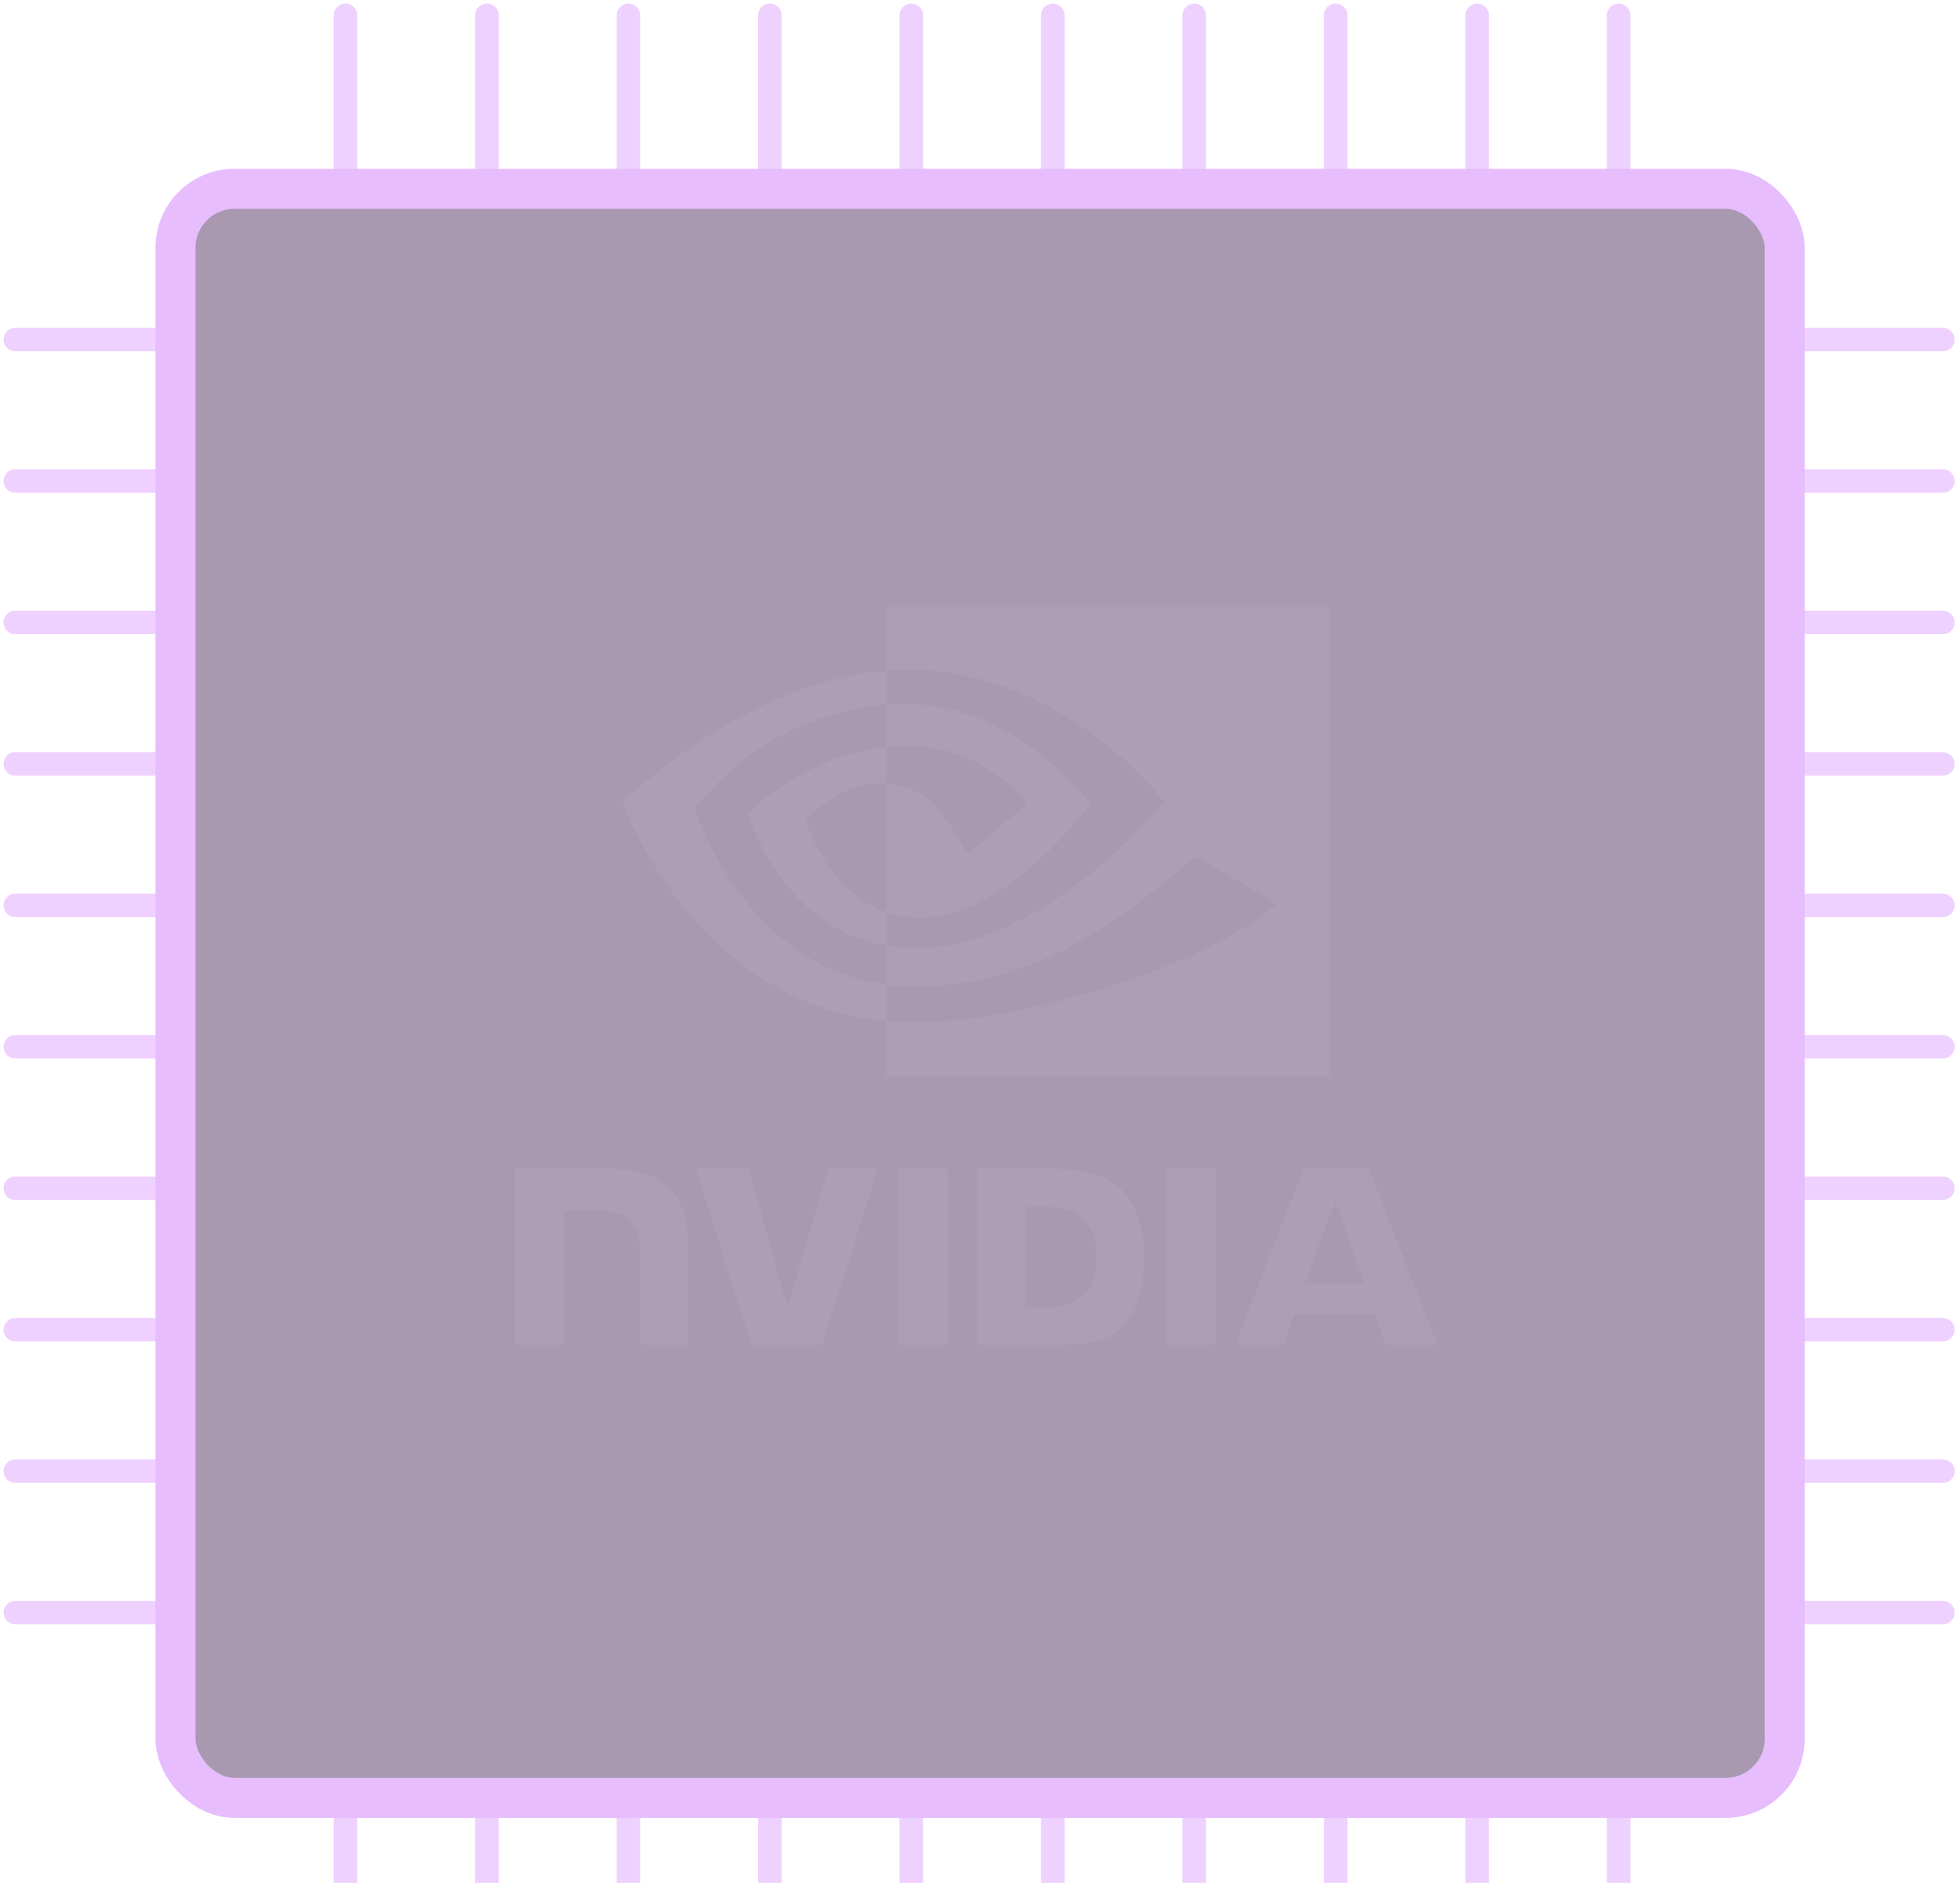 <svg width="255" height="245" viewBox="0 0 255 245" fill="none" xmlns="http://www.w3.org/2000/svg">
<g opacity="0.4">
<path d="M44.945 28.074L44.945 2" stroke="#D88DFF" stroke-width="3.067" stroke-linecap="round"/>
<path d="M63.349 28.074L63.349 2" stroke="#D88DFF" stroke-width="3.067" stroke-linecap="round"/>
<path d="M81.754 28.074L81.754 2" stroke="#D88DFF" stroke-width="3.067" stroke-linecap="round"/>
<path d="M100.159 28.074L100.159 2" stroke="#D88DFF" stroke-width="3.067" stroke-linecap="round"/>
<path d="M118.564 28.074L118.564 2" stroke="#D88DFF" stroke-width="3.067" stroke-linecap="round"/>
<path d="M136.969 28.074L136.969 2" stroke="#D88DFF" stroke-width="3.067" stroke-linecap="round"/>
<path d="M155.374 28.074L155.374 2" stroke="#D88DFF" stroke-width="3.067" stroke-linecap="round"/>
<path d="M173.779 28.074L173.779 2" stroke="#D88DFF" stroke-width="3.067" stroke-linecap="round"/>
<path d="M192.184 28.074L192.184 2" stroke="#D88DFF" stroke-width="3.067" stroke-linecap="round"/>
<path d="M210.589 28.074L210.589 2" stroke="#D88DFF" stroke-width="3.067" stroke-linecap="round"/>
<path d="M44.945 252L44.945 225.926" stroke="#D88DFF" stroke-width="3.067" stroke-linecap="round"/>
<path d="M63.349 252L63.349 225.926" stroke="#D88DFF" stroke-width="3.067" stroke-linecap="round"/>
<path d="M81.754 252L81.754 225.926" stroke="#D88DFF" stroke-width="3.067" stroke-linecap="round"/>
<path d="M100.159 252L100.159 225.926" stroke="#D88DFF" stroke-width="3.067" stroke-linecap="round"/>
<path d="M118.564 252L118.564 225.926" stroke="#D88DFF" stroke-width="3.067" stroke-linecap="round"/>
<path d="M136.969 252L136.969 225.926" stroke="#D88DFF" stroke-width="3.067" stroke-linecap="round"/>
<path d="M155.374 252L155.374 225.926" stroke="#D88DFF" stroke-width="3.067" stroke-linecap="round"/>
<path d="M173.779 252L173.779 225.926" stroke="#D88DFF" stroke-width="3.067" stroke-linecap="round"/>
<path d="M192.184 252L192.184 225.926" stroke="#D88DFF" stroke-width="3.067" stroke-linecap="round"/>
<path d="M210.589 252L210.589 225.926" stroke="#D88DFF" stroke-width="3.067" stroke-linecap="round"/>
<path d="M2 44.178L28.074 44.178" stroke="#D88DFF" stroke-width="3.067" stroke-linecap="round"/>
<path d="M2 62.583L28.074 62.583" stroke="#D88DFF" stroke-width="3.067" stroke-linecap="round"/>
<path d="M2 80.988L28.074 80.988" stroke="#D88DFF" stroke-width="3.067" stroke-linecap="round"/>
<path d="M2 99.393L28.074 99.393" stroke="#D88DFF" stroke-width="3.067" stroke-linecap="round"/>
<path d="M2 117.798L28.074 117.798" stroke="#D88DFF" stroke-width="3.067" stroke-linecap="round"/>
<path d="M2 136.202L28.074 136.202" stroke="#D88DFF" stroke-width="3.067" stroke-linecap="round"/>
<path d="M2 154.607L28.074 154.607" stroke="#D88DFF" stroke-width="3.067" stroke-linecap="round"/>
<path d="M2 173.012L28.074 173.012" stroke="#D88DFF" stroke-width="3.067" stroke-linecap="round"/>
<path d="M2 191.417L28.074 191.417" stroke="#D88DFF" stroke-width="3.067" stroke-linecap="round"/>
<path d="M2 209.822L28.074 209.822" stroke="#D88DFF" stroke-width="3.067" stroke-linecap="round"/>
<path d="M226.693 44.178L252.767 44.178" stroke="#D88DFF" stroke-width="3.067" stroke-linecap="round"/>
<path d="M226.693 62.583L252.767 62.583" stroke="#D88DFF" stroke-width="3.067" stroke-linecap="round"/>
<path d="M226.693 80.988L252.767 80.988" stroke="#D88DFF" stroke-width="3.067" stroke-linecap="round"/>
<path d="M226.693 99.393L252.767 99.393" stroke="#D88DFF" stroke-width="3.067" stroke-linecap="round"/>
<path d="M226.693 117.798L252.767 117.798" stroke="#D88DFF" stroke-width="3.067" stroke-linecap="round"/>
<path d="M226.693 136.202L252.767 136.202" stroke="#D88DFF" stroke-width="3.067" stroke-linecap="round"/>
<path d="M226.693 154.607L252.767 154.607" stroke="#D88DFF" stroke-width="3.067" stroke-linecap="round"/>
<path d="M226.693 173.012L252.767 173.012" stroke="#D88DFF" stroke-width="3.067" stroke-linecap="round"/>
<path d="M226.693 191.417L252.767 191.417" stroke="#D88DFF" stroke-width="3.067" stroke-linecap="round"/>
<path d="M226.693 209.822L252.767 209.822" stroke="#D88DFF" stroke-width="3.067" stroke-linecap="round"/>
<g filter="url(#filter0_i_503_3)">
<rect x="22.833" y="24.57" width="209.356" height="209.356" rx="7.669" fill="#26003A"/>
</g>
<rect x="23.701" y="25.438" width="207.62" height="207.62" rx="6.801" stroke="#C25AF9" stroke-width="1.736"/>
<g filter="url(#filter1_f_503_3)">
<rect x="22.833" y="24.57" width="209.356" height="209.356" rx="7.669" stroke="#C25AF9" stroke-width="5.208"/>
</g>
<path d="M90.4 105.26C90.4 105.26 98.718 92.963 115.326 91.69V87.229C96.93 88.709 81 104.321 81 104.321C81 104.321 90.023 130.457 115.326 132.85V128.107C96.757 125.767 90.4 105.26 90.4 105.26ZM115.326 118.676V123.019C101.292 120.512 97.397 105.894 97.397 105.894C97.397 105.894 104.135 98.415 115.326 97.202V101.967C115.318 101.967 115.312 101.965 115.305 101.965C109.431 101.258 104.842 106.756 104.842 106.756C104.842 106.756 107.414 116.012 115.326 118.676ZM115.326 79V87.229C115.866 87.188 116.406 87.152 116.949 87.134C137.864 86.427 151.491 104.321 151.491 104.321C151.491 104.321 135.839 123.391 119.534 123.391C118.039 123.391 116.64 123.252 115.326 123.019V128.107C116.45 128.25 117.615 128.334 118.831 128.334C134.004 128.334 144.977 120.57 155.603 111.379C157.364 112.793 164.577 116.232 166.059 117.738C155.956 126.213 132.412 133.045 119.063 133.045C117.776 133.045 116.541 132.967 115.326 132.85V140H173V79H115.326ZM115.326 97.202V91.69C115.861 91.653 116.399 91.624 116.949 91.607C131.989 91.134 141.856 104.557 141.856 104.557C141.856 104.557 131.198 119.388 119.772 119.388C118.127 119.388 116.653 119.123 115.326 118.676V101.967C121.181 102.676 122.359 105.268 125.879 111.147L133.708 104.533C133.708 104.533 127.993 97.023 118.359 97.023C117.312 97.022 116.31 97.096 115.326 97.202Z" fill="#C25AF9" fill-opacity="0.1"/>
<path d="M173.718 156.227L177.562 166.981H169.755L173.718 156.227ZM169.601 152.04L160.743 174.991H166.998L168.399 170.936H178.883L180.209 174.991H187L178.075 152.037L169.601 152.04ZM151.816 175H158.163V152.033L151.815 152.032L151.816 175ZM107.758 152.032L102.463 170.235L97.391 152.033L90.543 152.032L97.787 175H106.93L114.233 152.032H107.758ZM133.411 157.033H136.139C140.096 157.033 142.655 158.85 142.655 163.564C142.655 168.28 140.096 170.097 136.139 170.097H133.411V157.033ZM127.118 152.032V175H137.407C142.889 175 144.679 174.068 146.614 171.978C147.981 170.51 148.866 167.289 148.866 163.769C148.866 160.539 148.117 157.661 146.813 155.867C144.462 152.659 141.075 152.032 136.022 152.032H127.118ZM67 152V175H73.4V157.536L78.359 157.537C80.001 157.537 81.172 157.956 81.963 158.82C82.965 159.912 83.375 161.675 83.375 164.901V175H89.577V162.292C89.577 153.223 83.923 152 78.392 152H67ZM116.904 152.032L116.906 175H123.25V152.032H116.904Z" fill="#C25AF9" fill-opacity="0.1"/>
</g>
<defs>
<filter id="filter0_i_503_3" x="22.833" y="24.57" width="209.356" height="209.356" filterUnits="userSpaceOnUse" color-interpolation-filters="sRGB">
<feFlood flood-opacity="0" result="BackgroundImageFix"/>
<feBlend mode="normal" in="SourceGraphic" in2="BackgroundImageFix" result="shape"/>
<feColorMatrix in="SourceAlpha" type="matrix" values="0 0 0 0 0 0 0 0 0 0 0 0 0 0 0 0 0 0 127 0" result="hardAlpha"/>
<feMorphology radius="3.472" operator="erode" in="SourceAlpha" result="effect1_innerShadow_503_3"/>
<feOffset/>
<feGaussianBlur stdDeviation="6.076"/>
<feComposite in2="hardAlpha" operator="arithmetic" k2="-1" k3="1"/>
<feColorMatrix type="matrix" values="0 0 0 0 0 0 0 0 0 0 0 0 0 0 0 0 0 0 1 0"/>
<feBlend mode="normal" in2="shape" result="effect1_innerShadow_503_3"/>
</filter>
<filter id="filter1_f_503_3" x="9.812" y="11.549" width="235.398" height="235.398" filterUnits="userSpaceOnUse" color-interpolation-filters="sRGB">
<feFlood flood-opacity="0" result="BackgroundImageFix"/>
<feBlend mode="normal" in="SourceGraphic" in2="BackgroundImageFix" result="shape"/>
<feGaussianBlur stdDeviation="5.208" result="effect1_foregroundBlur_503_3"/>
</filter>
</defs>
</svg>
